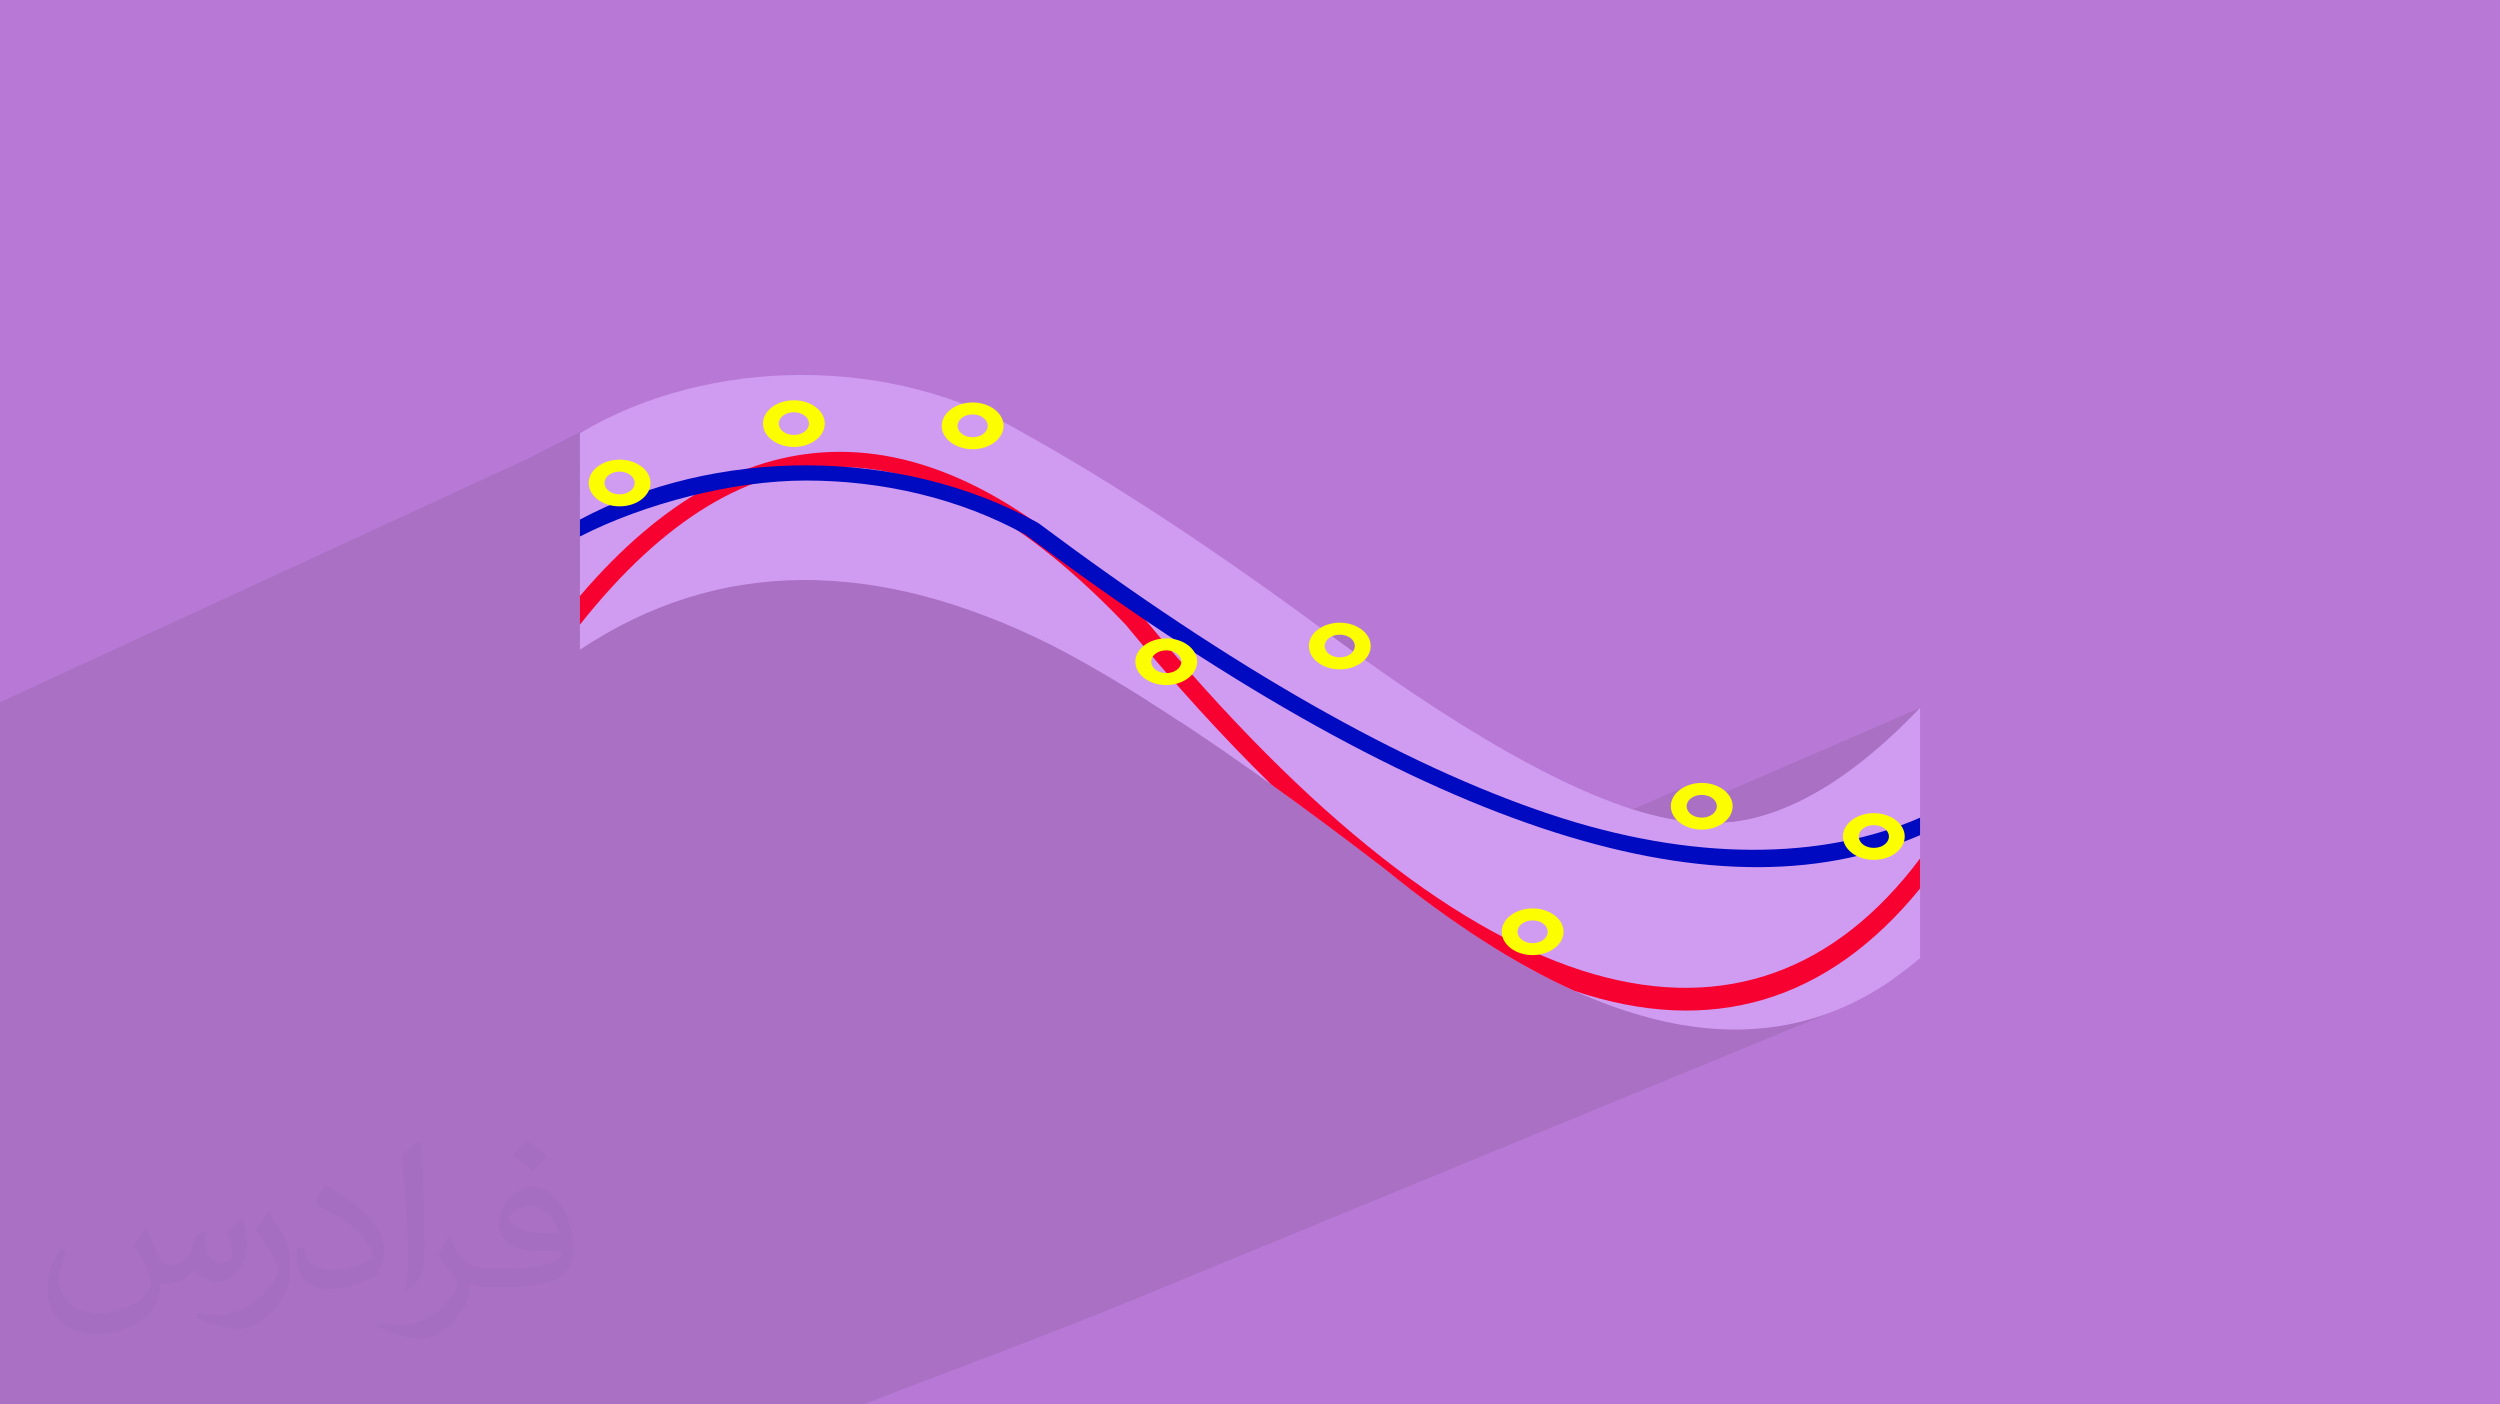 <?xml version="1.0" encoding="UTF-8"?>
<!DOCTYPE svg PUBLIC "-//W3C//DTD SVG 1.0//EN" "http://www.w3.org/TR/2001/REC-SVG-20010904/DTD/svg10.dtd">
<!-- Creator: CorelDRAW -->
<svg xmlns="http://www.w3.org/2000/svg" xml:space="preserve" width="94.192mm" height="52.917mm" version="1.0" style="shape-rendering:geometricPrecision; text-rendering:geometricPrecision; image-rendering:optimizeQuality; fill-rule:evenodd; clip-rule:evenodd"
viewBox="0 0 9404.92 5283.66"
 xmlns:xlink="http://www.w3.org/1999/xlink"
 xmlns:xodm="http://www.corel.com/coreldraw/odm/2003">
 <defs>
  <style type="text/css">
   <![CDATA[
    .fil3 {fill:#D09CF1}
    .fil5 {fill:#000AC0;fill-rule:nonzero}
    .fil4 {fill:#F60130;fill-rule:nonzero}
    .fil6 {fill:#FCFE00;fill-rule:nonzero}
    .fil2 {fill:#373435;fill-opacity:0.031}
    .fil1 {fill:#2B2A29;fill-opacity:0.102}
    .fil0 {fill:#B878D6}
   ]]>
  </style>
 </defs>
 <g id="Layer_x0020_1">
  <polygon class="fil0" points="-0,0 9404.92,0 9404.92,5283.66 -0,5283.66 "/>
  <path class="fil1" d="M2413.01 1754.99l7.56 6.28 6.71 6.79 0.34 0.42 1.14 1.41 475.64 -238.29 0.2 0 -475.78 238.36 4.3 5.34 3.69 5.8 1.19 1.87 3.9 8.04 2.85 8.39 1.75 8.7 0.26 3.94 508.06 -253.94 -4.36 2.46 -4.04 2.76 -3.67 3.04 -3.28 3.3 -2.85 3.52 -2.4 3.74 -1.91 3.94 -1.41 4.11 -0.86 4.26 -0.29 4.4 -485.47 242.39 -31.28 -81.04zm1345.5 582.57l365.56 -98.32 64.39 132.67 105.04 -49.19 5.57 -2.61 12.63 14.98 104.75 124.25 116 131.68 114.61 124.18 113.17 116.7 111.71 109.28 110.2 101.9 108.69 94.55 107.13 87.24 105.54 79.97 103.92 72.74 102.28 65.55 100.6 58.4 98.88 51.29 97.15 44.22 95.39 37.19 93.59 30.2 91.75 23.25 89.89 16.35 88.01 9.48 86.08 2.65 84.14 -4.15 82.15 -10.9 80.15 -17.6 78.09 -24.28 76.03 -30.91 -505.22 210.61 19.44 4.66 59.39 11.56 58.61 8.69 12.41 1.25 45.39 4.56 57.02 2.94 56.22 0.07 55.44 -2.82 54.65 -5.68 53.86 -8.56 53.06 -11.43 52.27 -14.31 51.47 -17.18 50.69 -20.05 -724.15 298.31 926.22 1192.72 -926.22 -1192.72 -1207.11 497.25 -739.43 304.61c-300.35,123.72 -747.03,289.28 -1008.85,390.87 -1719.26,0 -916.66,0 -2635.92,0l-610.85 0 0 -522.36 0 -12.42 0 -19.12 0 -16.51 0 -6.76 0 -4.29 0 -5.25 0 -0.08 0 -1.17 0 -2.9 0 -14.71 0 -0.08 0 -21.82 0 -4.78 0 -0.08 0 -2.42 0 -5.76 0 -13.86 0 -6.97 0 -0.09 0 -1.22 0 -3.16 0 -1.75 0 -2.45 0 -0.07 0 -38.17 0 -0.09 0 -2.53 0 -0.87 0 -3.2 0 -6.73 0 -28.04 0 -0.1 0 -32.12 0 -0.08 0 -2.13 0 -20.45 0 -0.08 0 -1.14 0 -33.89 0 -0.01 0 -13.78 0 -97.15 0 -1.93 0 -39.54 0 -429.62 0 -33.43c0,-702.04 0,-484.67 0,-1186.7l1980 -913.64 295.69 -149.97 -47.56 24.79 -46.46 26.5 0 99.27 149.26 0.44 -149.26 74.02 0 -16.5 84.37 -42.48 9.57 -4.4 10.13 -3.7 10.65 -2.97 11.12 -2.18 11.53 -1.34 11.88 -0.46 11.82 0.46 11.48 1.34 11.09 2.18 10.64 2.97 10.14 3.71 9.6 4.4 8.98 5.05 8.31 5.66 -231.33 113.24 0 86.37 0.02 0 0 16.16 130.95 -65.37 -4.41 2.46 -4.05 2.76 0 0.19 -3.74 3.05 -3.31 3.31 -2.89 3.57 -2.42 3.79 -1.93 4 -1.4 4.17 -0.87 4.34 -0.29 4.47 0.29 4.53 0.24 1.22 0.24 1.19 140.36 -69.96 -140.36 69.96 0.02 0.09 140.54 -70.05 -140.54 70.06 0.37 1.87 1.4 4.19 1.48 3.07 94.48 -47.08 -94.48 47.08 0.45 0.93 2.42 3.8 2.24 2.78 5.3 -2.25 25.29 -10.29 25.65 -10.01 25.98 -9.73 16.04 -5.75 -8.89 -16.55 8.89 16.55 10.25 -3.68 26.57 -9.14 22.47 -7.39 4.36 -1.44 11.97 -3.76 0.35 -0.11 14.73 -4.63 27.24 -8.17 27.42 -7.84 27.56 -7.5 22.11 -5.69 5.57 -1.44 27.77 -6.77 27.83 -6.4 27.87 -6.02 27.87 -5.62 27.85 -5.23 27.81 -4.81 27.74 -4.4 27.63 -3.97 27.51 -3.54 27.35 -3.1 27.17 -2.65 26.95 -2.19 26.73 -1.71 26.45 -1.24 26.17 -0.75 25.85 -0.25 -554.39 273.48 33.48 62.33 219.79 -107.22 63.76 163.72 3.32 -0.58 54.18 -7.4 54.63 -5.4 55.06 -3.4 55.5 -1.41 55.93 0.6 56.36 2.6 56.81 4.59 57.23 6.59 57.68 8.6 58.11 10.59 50.57 10.87 7.98 1.72 58.99 14.59 59.42 16.59 59.86 18.59 60.3 20.59 60.74 22.6 41.34 16.61zm-1514.08 -64.03l266.52 -130.01 -33.48 -62.33 -100.65 49.64 -17.62 17.43 -29.77 30.7 -29.7 31.85 -29.63 33.02 -25.67 29.69zm184.23 -395.04l2.65 2.21 4.99 4.17 6.81 6.9 5.93 7.38 3.38 5.3 1.6 2.5m135.73 -39.14l129.4 -64.3 30.81 -14.3 30.91 -13.24 9.64 -3.78 189.34 -94.07 -4.41 2.51 -4.05 2.82 -0.51 0.25 -3.38 2.86 -3.3 3.37 -2.88 3.6 -2.44 3.82 -1.94 4.01 -1.44 4.19 -0.88 4.34 -0.3 4.47 0.3 4.47 0.47 2.32 140.76 -69.83 7.63 6.31 6.79 6.86 5.9 7.35 4.95 7.81 3.95 8.2 2.9 8.56 0.76 3.8 30.94 -0.51 -29.33 14.5 -0.01 0 0.01 0.17 -0.61 9.1 -1.77 8.84 -2.9 8.53 -3.95 8.18 -4.95 7.79 -5.9 7.36 -6.79 6.88 -7.63 6.37 -0.72 0.35 -7.87 5.43 -9.11 5.15 -39.4 19.43 20.27 0.15 27.18 0.6 27.16 1 27.14 1.39 27.1 1.8 27.07 2.19 27.02 2.59 26.96 2.99 26.89 3.38 26.83 3.78 26.74 4.18 26.65 4.58 26.55 4.97 1.97 0.4 24.48 4.97 26.34 5.77 26.21 6.17 26.09 6.57 25.95 6.97 25.8 7.36 25.64 7.77 25.49 8.16 25.31 8.56 25.14 8.96 24.95 9.35 24.75 9.76 24.56 10.14 24.34 10.54 24.12 10.94 23.9 11.33 23.66 11.74 23.41 12.13 23.17 12.53 -77.6 37.22 -370.16 177.56m-420.54 -589.92l3.11 -0.12 5.64 -0.64 5.44 -1.05 5.22 -1.44 4.95 -1.8 4.66 -2.14 -547.66 272.46m-43.09 -133.15l494.18 -247.61 9.59 -4.4 10.15 -3.7 10.67 -2.97 11.11 -2.18 11.51 -1.34 11.82 -0.46 11.82 0.46 11.51 1.34 11.11 2.18 10.67 2.97 10.15 3.7 9.59 4.4 8.96 5.06 8.25 5.66 7.56 6.28 6.72 6.79 5.83 7.24 4.89 7.67 3.9 8.04 2.85 8.39 1.75 8.69 0.6 8.95 -675.21 174.85zm3.69 112.21l469.31 -233.91 45.79 -22.83 4.04 2.76 4.36 2.46 4.67 2.14 4.34 1.58 2.41 -0.88 10.88 -3.02 11.33 -2.22 11.72 -1.36 12.05 -0.47 0 0.01 -22.89 11.39m-807.67 204.12l117.43 -58.98 -4.37 2.46 -4.03 2.76 -3.66 3.04 -3.26 3.3 -2.82 3.53 -2.36 3.74 -1.88 3.94 -1.37 4.11 -0.84 4.26 -0.28 4.4 0.28 4.39 0.29 1.49 0.25 1.25 94.46 -47.37 43.48 -21.81 -137.94 69.19 0.3 1.53 1.37 4.11 1.88 3.93 2.36 3.75 2.82 3.52 3.26 3.3 3.66 3.04 4.03 2.76 4.37 2.46 4.67 2.14 4.95 1.8 0.26 0.07 0.98 -0.27 11.3 -2.19 11.69 -1.35 12.04 -0.46 12.04 0.46 2.53 0.29 11.4 -5.7 0.2 0 -11.44 5.72 1.45 0.17 1.48 -0.68 -1.38 0.69 7.47 0.86 2.98 0.58 75.37 -37.66 -0.6 8.95 -1.75 8.69 -0.46 1.36 -2.39 7.03 -3.9 8.04 -4.88 7.67 -5.84 7.24 -6.71 6.79 -0.16 0.13 8.06 5.56 0.2 0m8.15 -97.38l549.85 -275.27 -549.85 275.27zm552.53 -144.75l22.89 -11.39 11.55 0.45 2.92 -1.45 0.2 0 -2.93 1.46 0.3 0.01 11.69 1.36 0.15 0.03 66.71 -33.18 -0.6 8.95 -1.75 8.69 -2.85 8.39 -3.9 8.05 -4.89 7.66 -5.83 7.25 -0.23 0.24 4.51 2.54 8.4 5.74 0.19 0.19m63.82 48.38l34.33 0.61 34.4 1.81 12.95 1.14 352.79 -174.04 -8.96 5.05 -8.25 5.66 0 0.2 -7.56 6.22 -6.72 6.76 -5.83 7.24 -4.89 7.67 -3.9 8.07 -2.85 8.42 -1.75 8.71 -0.6 8.96 0.38 5.62 84.06 -41.37 -4.34 2.46 -3.98 2.76 -0.19 0.2 -3.6 2.98 -3.23 3.27 -2.82 3.52 -2.38 3.76 -1.89 3.95 -1.4 4.14 -0.86 4.28 -0.29 4.41 0.29 4.34 0.86 4.23 1.4 4.1 1.89 3.94 2.38 3.74 2.82 3.52 3.23 3.27 3.6 2.98 0.19 0.19 3.98 2.76 4.33 2.46 4.67 2.14 4.95 1.8 5.21 1.44 0.9 0.17 7.37 -2.7 10.84 -3.02 11.3 -2.22 11.7 -1.36 12.04 -0.47 12.04 0.47 11.7 1.36 11.3 2.22 10.84 3.02 10.31 3.77 9.75 4.47 9.11 5.12 8.4 5.74 0.19 0.2 7.64 6.31 6.82 6.86 5.93 7.35 4.98 7.8 3.98 8.21 2.93 8.55 1.8 8.86 0.61 9.11 -0.61 9.11 -1.8 8.86 -2.93 8.55 -3.98 8.21 -4.99 7.8 -5.93 7.35 -6.81 6.86 -7.64 6.31 -0.19 0.19 -8.4 5.73 -9.11 5.13 -79.57 38.63 0.23 0.11 35.51 18.74 35.6 19.95 35.68 21.16 35.76 22.37 35.84 23.57 35.91 24.79 36 25.99 36.08 27.2 36.15 28.42 36.24 29.63 36.32 30.82 36.38 32.04 36.47 33.25 36.55 34.46 36.62 35.67 36.71 36.88 36.79 38.08 1.59 1.39m12.63 14.98l14.51 9.87 64.92 43.42 24.08 15.85 6.6 1.28 10.66 2.94 10.13 3.7 9.57 4.4 8.93 5.08 8.25 5.72 0.19 0 7.5 6.23 6.7 6.76 5.83 7.24 4.9 7.68 0.47 0.97 24.51 15.85 63.4 40.26 23.98 14.95 368.51 -169.71 -8.95 5.05 -8.25 5.66 -0.42 0.19 -7.27 6.1 -6.67 6.79 -5.79 7.24 -4.87 7.67 -3.88 8.04 -2.85 8.39 -1.74 8.69 -0.6 8.95 0.21 3.16 84.21 -38.69 4.67 -2.14 4.95 -1.8 5.21 -1.43 5.45 -1.05 5.64 -0.65 5.8 -0.22 5.86 0.22 5.66 0.65 5.46 1.05 5.21 1.43 4.96 1.8 4.67 2.14 4.36 2.46 4.04 2.76 3.66 3.04 3.26 3.3 2.82 3.52 2.36 3.74 1.87 3.94 1.37 4.11 0.84 4.26 0.28 4.4 -0.28 4.4 -0.84 4.26 -1.37 4.11 -1.87 3.94 -2.36 3.74 -2.82 3.52 -3.26 3.3 -3.66 3.04 -4.04 2.76 -4.36 2.46 -4.67 2.14 -84.5 38.63 2.06 0.95 8.6 3.13 51.73 -23.64 10.32 -3.76 10.84 -2.99 11.3 -2.2 11.69 -1.34 12.04 -0.46 3.47 0.04 3.44 0.11 3.39 0.17 3.36 0.25 3.32 0.31 3.29 0.37 3.26 0.44 3.22 0.49 10.9 7.77 10.87 7.7 10.83 7.63 10.8 7.58 10.75 7.52 10.72 7.47 10.69 7.42 10.64 7.38 1.2 3.22 1.06 3.26 0.91 3.28 0.77 3.31 0.61 3.33 0.44 3.36 0.27 3.39 0.09 3.4 -0.61 9.11 -1.8 8.86 -2.93 8.56 -3.98 8.22 -4.99 7.83 -5.93 7.38 -6.81 6.91 -7.64 6.37 -0.51 0.23 -8.08 5.57 -9.11 5.15 -9.74 4.48 -199.86 90.44 54.73 30.05 59.37 31.83 58.85 30.78 58.36 29.72 57.84 28.67 57.34 27.61 56.83 26.57 56.33 25.5 55.83 24.45 55.32 23.39 54.82 22.35 54.31 21.29 53.8 20.24 53.29 19.18 52.79 18.12 52.19 17.05 51.7 16.02 2.69 0.79 442.41 -192.28 -9.6 4.4 -8.99 5.05 -8.31 5.66 -7.5 6.28 -6.69 6.79 -5.83 7.24 -4.9 7.67 -3.92 8.04 -2.87 8.39 -1.78 8.7 -0.6 8.95 0.06 0.95 89.13 -38.63 4.96 -1.79 5.21 -1.44 5.46 -1.05 5.66 -0.64 5.86 -0.22 5.8 0.22 5.64 0.64 5.45 1.05 5.21 1.44 4.95 1.79 4.67 2.14 4.33 2.46 2.5 1.73 782.67 -338.73 -29.72 30.64 -29.61 29.52 -29.5 28.4 -29.39 27.28 -29.29 26.16 -29.17 25.04 -29.07 23.91 -28.95 22.8 -28.85 21.68 -28.74 20.55 -28.62 19.43 -28.52 18.31 -28.42 17.19 -28.3 16.07 -28.19 14.96 -28.09 13.83 -27.97 12.7 -175.88 75.55 1.61 0.87 6.01 3.7 5.67 3.96 0.2 0.2 7.64 6.37 6.81 6.88 5.93 7.36 4.99 7.79 3.98 8.18 2.93 8.53 1.8 8.84 0.61 9.1 -0.61 9.11 -1.8 8.86 -2.93 8.55 -3.98 8.21 -4.99 7.8 -5.93 7.35 -6.81 6.86 -7.64 6.31 -0.2 0.2 -8.4 5.73 -9.11 5.13 -9.74 4.47 -7.79 3.32 10.13 0.31 448.6 -191.28 10.14 -3.71 10.65 -2.97 11.09 -2.18 11.48 -1.34 11.82 -0.46 11.88 0.46 11.53 1.34 11.13 2.18 10.67 2.97 10.15 3.71 9.6 4.4 8.98 5.05 8.31 5.66 0 0.2 7.5 6.22 6.7 6.73 5.83 7.21 4.9 7.64 3.92 8.04 2.87 8.38 1.78 8.69 0.6 8.95 -0.6 8.96 -1.78 8.71 -0.61 1.79 23.78 -9.09 36.89 -15.33 -61.18 25.87 -1.76 5.16 -3.92 8.07 -4.9 7.68 -5.83 7.24 -6.7 6.75 -7.5 6.23 0 0.19 -8.31 5.65 -8.98 5.04 -9.6 4.37 -61.55 25.98 -1.58 1.98 -4.96 7.79 -3.97 8.18 -2.92 8.53 -1.8 8.84 -0.6 8.98 90.7 -38.22 -4.73 2.17 -4.41 2.49 -4.05 2.77 -0.2 0.19 -3.68 3.05 -3.3 3.31 -2.88 3.56 -2.43 3.8 -1.95 3.99 -1.44 4.18 -0.09 0.43 134.48 -56.62 0 112.98 -27.61 32.93 1.72 -0.57 9.16 -3.8 -11.1 4.64 -4.81 5.74 -33.19 37.24 -33.73 35.54 -34.28 33.83 -34.82 32.12 -35.35 30.41 -35.89 28.69 -36.4 26.98 -36.93 25.24 -37.46 23.51 -37.97 21.79 -38.5 20.05 -39.01 18.3 -39.52 16.56 -321.28 133.34m-2581.62 -2142.21l-181.88 88.5 181.88 -88.5zm-34.69 -63.03l-140.78 68.75 140.78 -68.75zm2793.37 1602.03l475.9 -202.79 -475.9 202.79zm558.15 -52.94l-83.54 35.28 83.54 -35.28z"/>
  <path class="fil2" d="M548.54 4627.69c17.95,27.21 29.6,53.36 40.96,82.43 8.45,16.91 12.93,48.09 52.57,48.09 11.61,0 28.28,-3.42 43.06,-11.61 16.63,-8.73 29.32,-21.94 35.94,-42l15.85 -53.36 38.57 -19.02 2.64 2.64c-5.27,20.09 -6.59,39.36 -6.59,54.43 0,44.63 38.57,61.56 69.22,61.56 17.95,0 34.09,-8.73 34.09,-25.11 0,-21.13 -8.98,-57.06 -20.62,-89.29 17.95,-17.95 35.94,-35.94 56.53,-50.47l3.17 1.6c8.98,38.04 14,75.56 14,100.66 0,24.57 -10.83,51.79 -19.81,69.49 -18.49,34.87 -51.25,62.62 -90.87,62.62 -30.1,0 -63.65,-15.07 -86.66,-43.06l-1.32 0c-21.66,26.96 -55.22,51.25 -108.86,51.25l-16.63 0c-2.64,35.41 -10.29,60.49 -21.94,82.95 -31.95,62.34 -126.81,106.47 -216.1,106.47 -124.17,0 -186.51,-71.59 -186.51,-166.96 0,-58.91 19.27,-113.6 48.88,-152.42l24.29 10.04c-18.49,35.41 -30.91,68.68 -30.91,101.45 0,89.29 72.66,131.83 156.4,131.83 77.68,0 173.83,-49.41 191.28,-106.72 -6.59,-62.62 -30.1,-91.93 -66.04,-148.99 10.83,-19.02 24.83,-38.04 42.28,-58.38l3.17 0 0 0 0 0 -0.02 -0.09zm1432.13 -336.04c26.15,16.39 51.79,35.66 76.87,57.85 -14,19.81 -31.45,37.79 -53.11,53.64 -25.11,-20.34 -50.19,-37.79 -75.84,-56.27 17.42,-19.55 34.62,-38.29 52.04,-55.22l0 0 0 0 0 0 0 0 0 0 0.03 0zm13.47 244.11c-42.28,0 -76.87,27.75 -76.87,48.34 0,44.13 84.53,57.85 185.72,57.31 -12.68,-51.79 -57.06,-105.68 -108.86,-105.68l0.01 0.03zm-94.86 236.19c54.96,0 103.04,-1.6 139.74,-10.83 40.96,-10.29 75.56,-30.91 75.56,-45.17 0,-3.7 0,-8.19 -1.32,-11.89 -22.98,2.11 -49.41,2.11 -72.38,2.11 -74.49,0 -131.55,-16.91 -154.02,-58.66 -5.55,-11.61 -9.51,-24.57 -9.51,-39.36 0,-40.43 17.42,-79.79 48.09,-107 25.61,-22.45 53.89,-36.44 82.67,-36.44 52.04,0 93.51,41.75 122.57,107.54 15.85,35.94 26.68,77.4 26.68,129.72 0,34.87 -9.51,64.19 -31.17,85.85 -40.43,39.11 -114.92,53.89 -229.04,53.89l-51.79 0 0 0 -13.47 0c-28.28,0 -48.62,-5.02 -64.72,-17.42l-2.64 0c0.79,6.59 1.32,12.93 1.32,19.02 0,25.61 -8.45,58.38 -25.61,84.53 -50.72,75.3 -105.68,108.04 -153.24,108.04 -48.09,0 -107,-18.49 -160.11,-42.54l9.51 -18.49c17.17,7.13 40.96,11.89 73.7,11.89 85.85,0 198.66,-82.43 212.66,-163 -3.17,-6.59 -8.98,-15.32 -17.17,-24.57 -25.11,-29.85 -40.96,-54.68 -55.75,-80.83 12.68,-25.11 24.29,-45.17 35.13,-63.4l4.49 -0.53c36.72,74.77 69.99,117.55 144.23,117.55l11.61 0 0 0 53.89 0 0 0 0 0 0 0 0 0 0 0 0.09 0.01zm-371.98 79c6.34,-34.34 6.87,-72.91 6.87,-108.86l0 -53.36c0,-99.6 -12.68,-244.36 -22.98,-338.68 17.95,-19.27 43.06,-42 62.87,-57.31l5.81 1.6c13.47,118.62 16.63,256 16.63,383.06 0,33.3 -1.32,65.79 -4.49,89.55 -1.85,30.1 -19.27,52.83 -56.53,87.7l-8.19 -3.7zm-382.8 -157.19c1.85,46.77 24.83,83.49 105.15,83.49 49.93,0 92.19,-12.93 138.96,-35.13 8.45,-3.7 12.93,-8.73 12.93,-12.93 0,-29.32 -22.45,-68.15 -60.23,-103.55 -36.72,-33.3 -85.34,-62.62 -130.76,-82.18 -15.6,-6.59 -20.62,-13.47 -20.62,-20.09 0,-13.47 17.95,-41.75 32.77,-62.09l5.02 -0.53c52.04,27.21 110.17,67.64 153.24,112.53 39.11,41.47 63.4,83.49 63.4,129.19 0,33.81 -10.29,65.51 -26.96,95.11 -57.06,28.79 -117.83,50.72 -178.06,50.72 -73.17,0 -123.1,-34.34 -123.1,-114.92 0,-8.73 0,-22.19 3.17,-39.64l25.11 0 0 0 0 0 0 0 0 0 0 0 -0.02 0zm-132.37 -132.9l45.45 73.45c16.63,27.21 32.23,56.81 32.23,103.55l0 59.7c0,48.34 -30.91,100.13 -80.83,151.38 -39.11,34.62 -73.7,49.41 -105.68,49.41 -47.55,0 -101.98,-14.79 -164.85,-41.75l7.13 -18.49c19.81,5.27 42.79,9.77 71.06,9.77 90.36,-0.53 182.8,-66.57 225.08,-147.15 5.02,-9.26 6.87,-17.95 6.87,-24.04 0,-9.26 -5.02,-19.55 -8.98,-28.79 -22.98,-43.31 -48.62,-82.95 -76.87,-119.68 14.79,-23.25 29.6,-45.7 45.7,-67.9l3.7 0.53 0 0 0 0 0 0 0 0 0 0 -0.02 0.01z"/>
  <g id="_2494974700144">
   <path class="fil3" d="M3850.9 1629.51c332.82,184.55 711.41,433.11 1135.41,746.11 588.31,434.1 1034.91,671.36 1339.97,712 280.49,49.75 579.4,-91.77 896.94,-424.59l0 941.35c-32.7,27.35 -66.79,53.71 -102.08,79.28 -502.69,351.85 -1140.37,213.29 -1913.43,-416.06 -513.59,-394.46 -928.06,-673.16 -1243.24,-836.3 -668.8,-336.97 -1263.07,-332.61 -1782.8,12.89l0 -814.69c489.41,-291.78 1179.81,-291.78 1669.22,0z"/>
   <path class="fil3" d="M2345.01 1852.32c32.51,0 62.05,9.91 83.45,26.17l0.2 0c21.41,16.26 34.69,38.65 34.69,63.03 0,24.58 -13.29,46.98 -34.69,63.23l-0.2 0c-21.41,16.26 -50.94,26.17 -83.45,26.17 -32.5,0 -62.04,-9.91 -83.44,-26.17l-0.2 0c-21.41,-16.27 -34.69,-38.65 -34.69,-63.23 0,-24.38 13.28,-46.78 34.69,-63.03l0.2 0c21.41,-16.26 50.94,-26.17 83.44,-26.17zm2783.23 626.18c29.14,20.81 57.88,40.83 86.23,60.46 3.36,8.53 5.34,17.44 5.34,26.56 0,24.58 -13.28,46.98 -34.69,63.22l-0.19 0.01c-21.41,16.26 -50.94,26.17 -83.45,26.17 -32.5,0 -62.04,-9.91 -83.45,-26.17l-0.2 0c-21.41,-16.26 -34.69,-38.65 -34.69,-63.22 0,-24.58 13.29,-46.78 34.69,-63.04l0.2 0c21.42,-16.26 50.95,-26.16 83.45,-26.16 9.33,0 18.23,0.79 26.76,2.18zm1310.45 618.84c25.77,-0.19 51.73,-1.78 77.89,-4.95 20.62,3.96 39.05,12.29 53.72,23.19l0.2 0.2c21.41,16.26 34.69,38.45 34.69,63.03 0,24.58 -13.29,46.98 -34.69,63.03l-0.2 0.2c-21.41,16.06 -50.94,26.16 -83.45,26.16 -32.5,0 -62.04,-10.1 -83.44,-26.16l-0.2 -0.2c-21.41,-16.06 -34.69,-38.45 -34.69,-63.03 0,-24.58 13.28,-46.78 34.69,-63.03l0.2 -0.2c10.1,-7.53 22,-13.87 35.29,-18.23l0 -0.01zm784.55 130.04l0 134.39c-20.81,13.88 -47.97,22.21 -77.9,22.21 -32.5,0 -62.04,-9.91 -83.44,-26.17l-0.21 0.01c-21.21,-16.27 -34.49,-38.65 -34.49,-63.23 0,-24.58 13.28,-46.78 34.49,-63.03l0.21 0c21.41,-16.27 50.94,-26.17 83.44,-26.17 29.93,0 57.09,8.32 77.9,22.01zm-1304.69 498.33c-18.63,-8.53 -37.46,-17.25 -56.28,-26.37 6.93,-2.18 13.08,-5.35 18.23,-9.32 10.3,-7.93 16.84,-18.84 16.84,-30.93 0,-12.09 -6.54,-22.99 -16.84,-30.72l0 -0.19c-10.5,-7.73 -24.98,-12.68 -40.83,-12.68 -16.06,0 -30.53,4.95 -40.84,12.68l-0.19 0.19c-10.1,7.53 -16.46,18.04 -16.65,29.73 -17.84,-9.51 -35.69,-19.22 -53.72,-29.34 5.95,-12.28 15.47,-23.59 27.75,-32.71 21.61,-16.26 51.14,-26.17 83.65,-26.17 32.5,0 62.04,9.91 83.44,26.17l0.2 0.01c21.41,16.26 34.49,38.45 34.49,63.03 0,24.58 -13.08,46.98 -34.49,63.23l-0.2 0c-1.59,1.19 -2.98,2.18 -4.56,3.37l0 0zm-1478.72 -1010.73c-41.04,-26.96 -80.88,-52.73 -119.73,-77.31 -0.8,-3.96 -1.19,-7.93 -1.19,-12.09 0,-24.58 13.28,-46.78 34.69,-63.03l0.2 0.01c21.41,-16.26 50.94,-26.37 83.45,-26.37 32.5,0 62.04,10.11 83.44,26.37l0.2 0c21.41,16.26 34.69,38.45 34.69,63.03 0,24.58 -13.28,46.98 -34.69,63.03l-0.2 0.2c-20.81,15.66 -49.36,25.56 -80.87,26.16l0 0zm2746.35 548.68c-10.31,-7.74 -24.78,-12.69 -40.84,-12.69 -15.86,0 -30.32,4.95 -40.63,12.69l-0.2 0.19c-10.3,7.73 -16.84,18.63 -16.84,30.72 0,12.09 6.54,23 16.84,30.92l0.2 0c10.3,7.93 24.77,12.69 40.63,12.69 16.06,0 30.53,-4.76 40.84,-12.69l0.19 0c10.31,-7.92 16.85,-18.83 16.85,-30.92 0,-12.09 -6.54,-23 -16.85,-30.72l-0.19 -0.19zm-658.49 -115.76c-10.31,-7.74 -24.78,-12.69 -40.84,-12.69 -16.06,0 -30.52,4.95 -40.83,12.69l-0.19 0.19c-10.31,7.73 -16.65,18.63 -16.65,30.72 0,12.09 6.34,23 16.65,30.93l0.19 0c10.31,7.92 24.77,12.68 40.83,12.68 16.06,0 30.53,-4.76 40.84,-12.68 10.5,-7.93 16.84,-18.84 16.84,-30.93 0,-12.09 -6.34,-23 -16.84,-30.72l0 -0.19zm-1385.37 -613.3c-10.3,-7.73 -24.77,-12.68 -40.83,-12.68 -16.06,0 -30.52,4.95 -40.83,12.68l0 0.2c-10.5,7.73 -16.84,18.63 -16.84,30.72 0,12.09 6.34,23 16.84,30.92 10.3,7.93 24.77,12.68 40.83,12.68 16.06,0 30.53,-4.75 40.83,-12.68l0.21 0c10.3,-7.93 16.65,-18.83 16.65,-30.92 0,-12.09 -6.35,-23 -16.65,-30.72l-0.2 -0.2 -0.01 0zm-664.23 60.07c-10.31,-7.74 -24.77,-12.69 -40.83,-12.69 -16.06,0 -30.53,4.95 -40.84,12.69l-0.19 0.19c-10.3,7.73 -16.65,18.63 -16.65,30.72 0,12.09 6.35,23 16.65,30.92l0.19 0c10.3,7.93 24.77,12.69 40.83,12.69 16.06,0 30.52,-4.76 40.83,-12.69 10.5,-7.92 16.85,-18.83 16.85,-30.92 0,-12.09 -6.35,-23 -16.85,-30.72l0 -0.19 0.01 0zm-781.79 -961.18c32.51,0 62.04,10.1 83.45,26.17l0.19 0.2c21.42,16.06 34.69,38.45 34.69,63.03 0,24.58 -13.28,46.98 -34.69,63.03l-0.19 0.19c-21.42,16.06 -50.94,26.17 -83.45,26.17 -32.51,0 -62.04,-10.1 -83.45,-26.17l-0.19 -0.19c-21.42,-16.06 -34.69,-38.45 -34.69,-63.03 0,-24.58 13.28,-46.98 34.69,-63.03l0.19 -0.2c21.42,-16.06 50.94,-26.17 83.45,-26.17zm40.84 58.48c-10.31,-7.73 -24.77,-12.68 -40.83,-12.68 -16.06,0 -30.53,4.95 -40.84,12.68 -10.5,7.93 -16.84,18.84 -16.84,30.93 0,12.09 6.34,22.99 16.84,30.92 10.31,7.93 24.78,12.68 40.84,12.68 16.06,0 30.52,-4.75 40.83,-12.68l0.19 -0.01c10.31,-7.93 16.65,-18.83 16.65,-30.92 0,-12.09 -6.34,-23 -16.65,-30.93l-0.19 0.01zm-724.89 -67c32.5,0 62.04,10.1 83.45,26.17l0.19 0.19c21.41,16.06 34.5,38.46 34.5,63.04 0,24.57 -13.09,46.78 -34.5,63.03l-0.19 -0.01c-21.42,16.26 -50.95,26.17 -83.45,26.17 -32.51,0 -62.25,-9.91 -83.64,-26.17 -21.41,-16.26 -34.69,-38.45 -34.69,-63.03 0,-24.58 13.28,-46.98 34.69,-63.03l0 -0.2c21.41,-16.06 51.13,-26.17 83.64,-26.17l0 0.01zm40.83 58.47c-10.5,-7.92 -24.77,-12.68 -40.83,-12.68 -16.06,0 -30.53,4.76 -40.83,12.68l-0.21 0c-10.3,7.93 -16.84,18.84 -16.84,30.93 0,12.09 6.54,22.99 16.84,30.72l0.2 0.19c10.3,7.74 24.77,12.68 40.83,12.68 16.06,0 30.32,-4.94 40.83,-12.68l0 -0.19c10.31,-7.74 16.85,-18.63 16.85,-30.72 0,-12.09 -6.54,-23 -16.85,-30.93l0.01 0zm-667.21 227.17c-10.31,-7.74 -24.78,-12.49 -40.84,-12.49 -16.06,0 -30.52,4.75 -40.83,12.49l0 0.19c-10.5,7.74 -16.84,18.63 -16.84,30.72 0,12.29 6.34,23 16.84,30.93 10.31,7.92 24.77,12.68 40.83,12.68 16.06,0 30.53,-4.76 40.84,-12.68l0.2 0c10.3,-7.93 16.65,-18.63 16.65,-30.93 0,-12.09 -6.35,-22.99 -16.65,-30.72l-0.2 -0.19 0 0z"/>
   <path class="fil4" d="M2181.68 2242.03c308.83,-361.55 634.9,-542.33 978.02,-542.33 365.72,0 744.91,206.34 1137.79,619.03l1.59 1.39c1259.3,1525.51 2289.25,1756.24 2924.15,909.44l0 112.98c-345.3,424.4 -784.36,559.58 -1301.12,384.76 -223.59,-100.9 -461.86,-254.13 -714.39,-459.68 -150.05,-115.16 -291.59,-220.62 -424.79,-315.96 -177.21,-173.25 -359.97,-373.45 -547.89,-601.2 -377.21,-395.65 -735.79,-593.68 -1075.34,-593.68 -338.76,0 -664.83,197.63 -978.02,593.07l0 -107.83 0 0.01z"/>
   <path class="fil5" d="M2181.68 1954.6c254.71,-135.97 552.44,-203.97 850.17,-203.97 306.46,0 612.89,71.95 872.57,216.06l4.16 2.78c727.08,543.32 1366.94,907.66 1919.58,1092.8 537.18,179.79 1025,174.63 1395.08,13.87l0 65.81c-390.89,169.08 -866.23,159.97 -1425.6,-27.56 -560.37,-187.72 -1207.16,-555.41 -1939.99,-1102.9 -245.79,-135.78 -535.79,-203.77 -825.79,-203.77 -273.94,0 -606.75,86.23 -850.16,210.51l0 -63.62 -0.02 0z"/>
   <path class="fil6" d="M2330.94 1729.22c31.91,0 60.85,9.91 82.07,25.77 21.21,16.06 34.09,37.86 34.09,62.05 0,24.17 -12.88,45.98 -34.09,62.04 -21.22,16.06 -50.15,25.77 -82.07,25.77 -32.11,0 -61.06,-9.71 -82.07,-25.77l-0.2 0c-21.02,-16.06 -34.1,-37.86 -34.1,-62.04 0,-24.18 13.08,-45.99 34.1,-62.05l0.2 0c21.02,-15.87 49.95,-25.77 82.07,-25.77l0 0zm4718.26 1329.87c32.11,0 61.05,9.91 82.26,25.77l0 0.2c21.02,15.86 34.1,37.66 34.1,61.85 0,24.18 -13.08,46.18 -34.1,62.04l0 0.19c-21.21,15.87 -50.14,25.57 -82.26,25.57 -31.92,0 -60.86,-9.71 -82.07,-25.57l0 -0.19c-21.02,-15.86 -34.1,-37.86 -34.1,-62.04 0,-24.18 13.08,-45.99 34.1,-61.85l0 -0.2c21.21,-15.86 50.14,-25.77 82.07,-25.77zm40.24 57.48c-10.31,-7.73 -24.38,-12.48 -40.24,-12.48 -15.67,0 -29.93,4.75 -40.05,12.48l-0.19 0c-10.1,7.74 -16.46,18.44 -16.46,30.33 0,11.88 6.35,22.6 16.46,30.32l0.19 0.19c10.1,7.53 24.38,12.29 40.05,12.29 15.86,0 29.92,-4.76 40.24,-12.29l0 -0.19c10.3,-7.73 16.65,-18.44 16.65,-30.32 0,-11.89 -6.35,-22.6 -16.65,-30.33zm-1323.72 300.89c31.91,0 61.05,9.72 82.07,25.77l0.19 0c21.02,15.87 34.1,37.86 34.1,62.05 0,24.17 -13.08,45.98 -34.1,62.04l-0.2 0.01c-21.02,15.86 -50.15,25.77 -82.07,25.77 -31.91,0 -61.05,-9.91 -82.07,-25.77l-0.19 0c-21.02,-16.06 -33.9,-37.86 -33.9,-62.05 0,-24.17 12.89,-46.18 33.9,-62.04l0.2 -0.01c21.01,-16.06 50.14,-25.77 82.07,-25.77zm40.24 57.29c-10.31,-7.53 -24.38,-12.29 -40.24,-12.29 -15.66,0 -29.93,4.76 -40.05,12.29l-0.19 0.19c-10.1,7.74 -16.46,18.44 -16.46,30.33 0,11.88 6.35,22.6 16.46,30.32l0.19 0.01c10.1,7.73 24.38,12.49 40.05,12.49 15.86,0 29.92,-4.76 40.24,-12.49 10.3,-7.74 16.45,-18.44 16.45,-30.33 0,-11.88 -6.14,-22.59 -16.45,-30.32l0 -0.19 0 -0.01zm596.05 -529.45c31.91,0 60.86,9.91 82.07,25.77 21.01,16.06 34.09,37.86 34.09,62.05 0,24.17 -13.08,46.18 -34.09,62.04 -21.21,16.06 -50.15,25.77 -82.07,25.77 -32.11,0 -61.05,-9.71 -82.27,-25.77 -21.01,-15.86 -34.09,-37.86 -34.09,-62.04 0,-24.18 13.08,-45.99 34.09,-62.05 21.22,-15.86 50.15,-25.77 82.27,-25.77zm40.04 57.48c-10.11,-7.73 -24.38,-12.48 -40.05,-12.48 -15.86,0 -29.92,4.75 -40.24,12.48 -10.3,7.74 -16.65,18.44 -16.65,30.33 0,11.88 6.35,22.6 16.65,30.32 10.31,7.73 24.38,12.49 40.24,12.49 15.66,0 29.93,-4.76 40.05,-12.49l0.2 0c10.1,-7.73 16.45,-18.44 16.45,-30.32 0,-11.89 -6.34,-22.6 -16.45,-30.33l-0.2 0zm-1401.82 -660.27c31.91,0 61.05,9.91 82.07,25.77l0.19 -0.01c21.02,16.06 34.1,37.86 34.1,62.04 0,24.18 -13.08,46.19 -34.1,62.05l-0.19 0c-21.02,16.06 -50.15,25.78 -82.07,25.78 -31.92,0 -61.06,-9.72 -82.07,-25.78l-0.2 0c-21.01,-15.86 -33.89,-37.86 -33.89,-62.04 0,-24.17 12.88,-45.98 33.89,-62.04l0.2 -0.01c21.01,-15.86 50.14,-25.77 82.07,-25.77l0 0.01zm40.24 57.48c-10.31,-7.73 -24.38,-12.49 -40.24,-12.49 -15.67,0 -29.93,4.76 -40.05,12.49l-0.19 0c-10.1,7.73 -16.46,18.43 -16.46,30.32 0,11.89 6.35,22.6 16.46,30.32l0.19 0c10.1,7.74 24.38,12.49 40.05,12.49 15.86,0 29.92,-4.75 40.24,-12.49 10.3,-7.73 16.45,-18.43 16.45,-30.32 0,-11.89 -6.14,-22.6 -16.45,-30.32zm-693.18 1.58c32.1,0 61.05,9.72 82.07,25.77l0.19 0c21.02,15.87 34.1,37.86 34.1,62.05 0,24.17 -13.08,45.98 -34.1,62.04l-0.19 0.01c-21.02,15.86 -49.96,25.77 -82.07,25.77 -31.92,0 -61.06,-9.91 -82.07,-25.77 -21.22,-16.06 -34.1,-37.86 -34.1,-62.05 0,-24.17 12.88,-46.18 34.1,-62.04 21.01,-16.06 50.14,-25.77 82.07,-25.77l0 -0.01zm40.24 57.48c-10.31,-7.73 -24.38,-12.48 -40.24,-12.48 -15.67,0 -29.93,4.75 -40.05,12.48l-0.19 0c-10.11,7.74 -16.46,18.44 -16.46,30.33 0,11.88 6.34,22.6 16.46,30.32l0.2 0.01c10.1,7.73 24.37,12.48 40.04,12.48 15.87,0 29.93,-4.75 40.24,-12.48 10.31,-7.74 16.46,-18.44 16.46,-30.33 0,-11.88 -6.14,-22.6 -16.46,-30.32l0 -0.01zm-768.51 -944.91c32.11,0 61.05,9.91 82.07,25.77l0.19 0.2c21.02,15.86 34.1,37.86 34.1,62.04 0,23.98 -13.08,45.98 -34.1,61.85l-0.19 0.19c-21.02,15.87 -49.95,25.77 -82.07,25.77 -31.92,0 -61.05,-9.91 -82.07,-25.77l0 -0.19c-21.21,-15.87 -34.1,-37.86 -34.1,-61.85 0,-24.18 12.89,-46.19 34.1,-62.04l0 -0.2c21.02,-15.86 50.14,-25.77 82.07,-25.77zm40.24 57.47c-10.31,-7.73 -24.38,-12.48 -40.24,-12.48 -15.66,0 -29.93,4.75 -40.05,12.48l-0.19 0.2c-10.1,7.53 -16.46,18.43 -16.46,30.32 0,11.69 6.35,22.6 16.46,30.13l0.19 0.19c10.11,7.74 24.38,12.49 40.05,12.49 15.86,0 29.92,-4.75 40.24,-12.49l0 -0.19c10.3,-7.53 16.65,-18.44 16.65,-30.13 0,-11.89 -6.35,-22.8 -16.65,-30.32l0 -0.2zm-712.6 -65.8c31.91,0 61.05,9.91 82.07,25.77 21.21,16.06 34.1,37.86 34.1,62.04 0,24.17 -12.89,45.99 -34.1,62.04 -21.02,15.87 -50.15,25.78 -82.07,25.78 -31.91,0 -61.05,-9.91 -82.07,-25.78l-0.2 0.01c-21.02,-16.06 -34.1,-37.86 -34.1,-62.04 0,-24.17 13.08,-45.99 34.1,-62.05l0.2 0c21.02,-15.87 50.15,-25.77 82.07,-25.77zm40.04 57.48c-10.11,-7.74 -24.38,-12.49 -40.05,-12.49 -15.86,0 -29.92,4.75 -40.24,12.49 -10.3,7.73 -16.65,18.43 -16.65,30.32 0,11.89 6.35,22.6 16.65,30.32 10.31,7.74 24.38,12.49 40.24,12.49 15.66,0 29.93,-4.75 40.05,-12.49l0.2 0c10.1,-7.73 16.46,-18.43 16.46,-30.32 0,-11.89 -6.35,-22.6 -16.46,-30.32l-0.2 0zm-655.72 223.39c-10.1,-7.73 -24.38,-12.48 -40.04,-12.48 -15.87,0 -29.93,4.75 -40.24,12.48 -10.31,7.74 -16.46,18.44 -16.46,30.33 0,11.88 6.14,22.6 16.46,30.32 10.3,7.73 24.37,12.49 40.24,12.49 15.66,0 29.92,-4.76 40.04,-12.49l0.2 0c10.1,-7.73 16.46,-18.44 16.46,-30.32 0,-11.89 -6.35,-22.6 -16.46,-30.33l-0.2 0z"/>
  </g>
 </g>
</svg>
